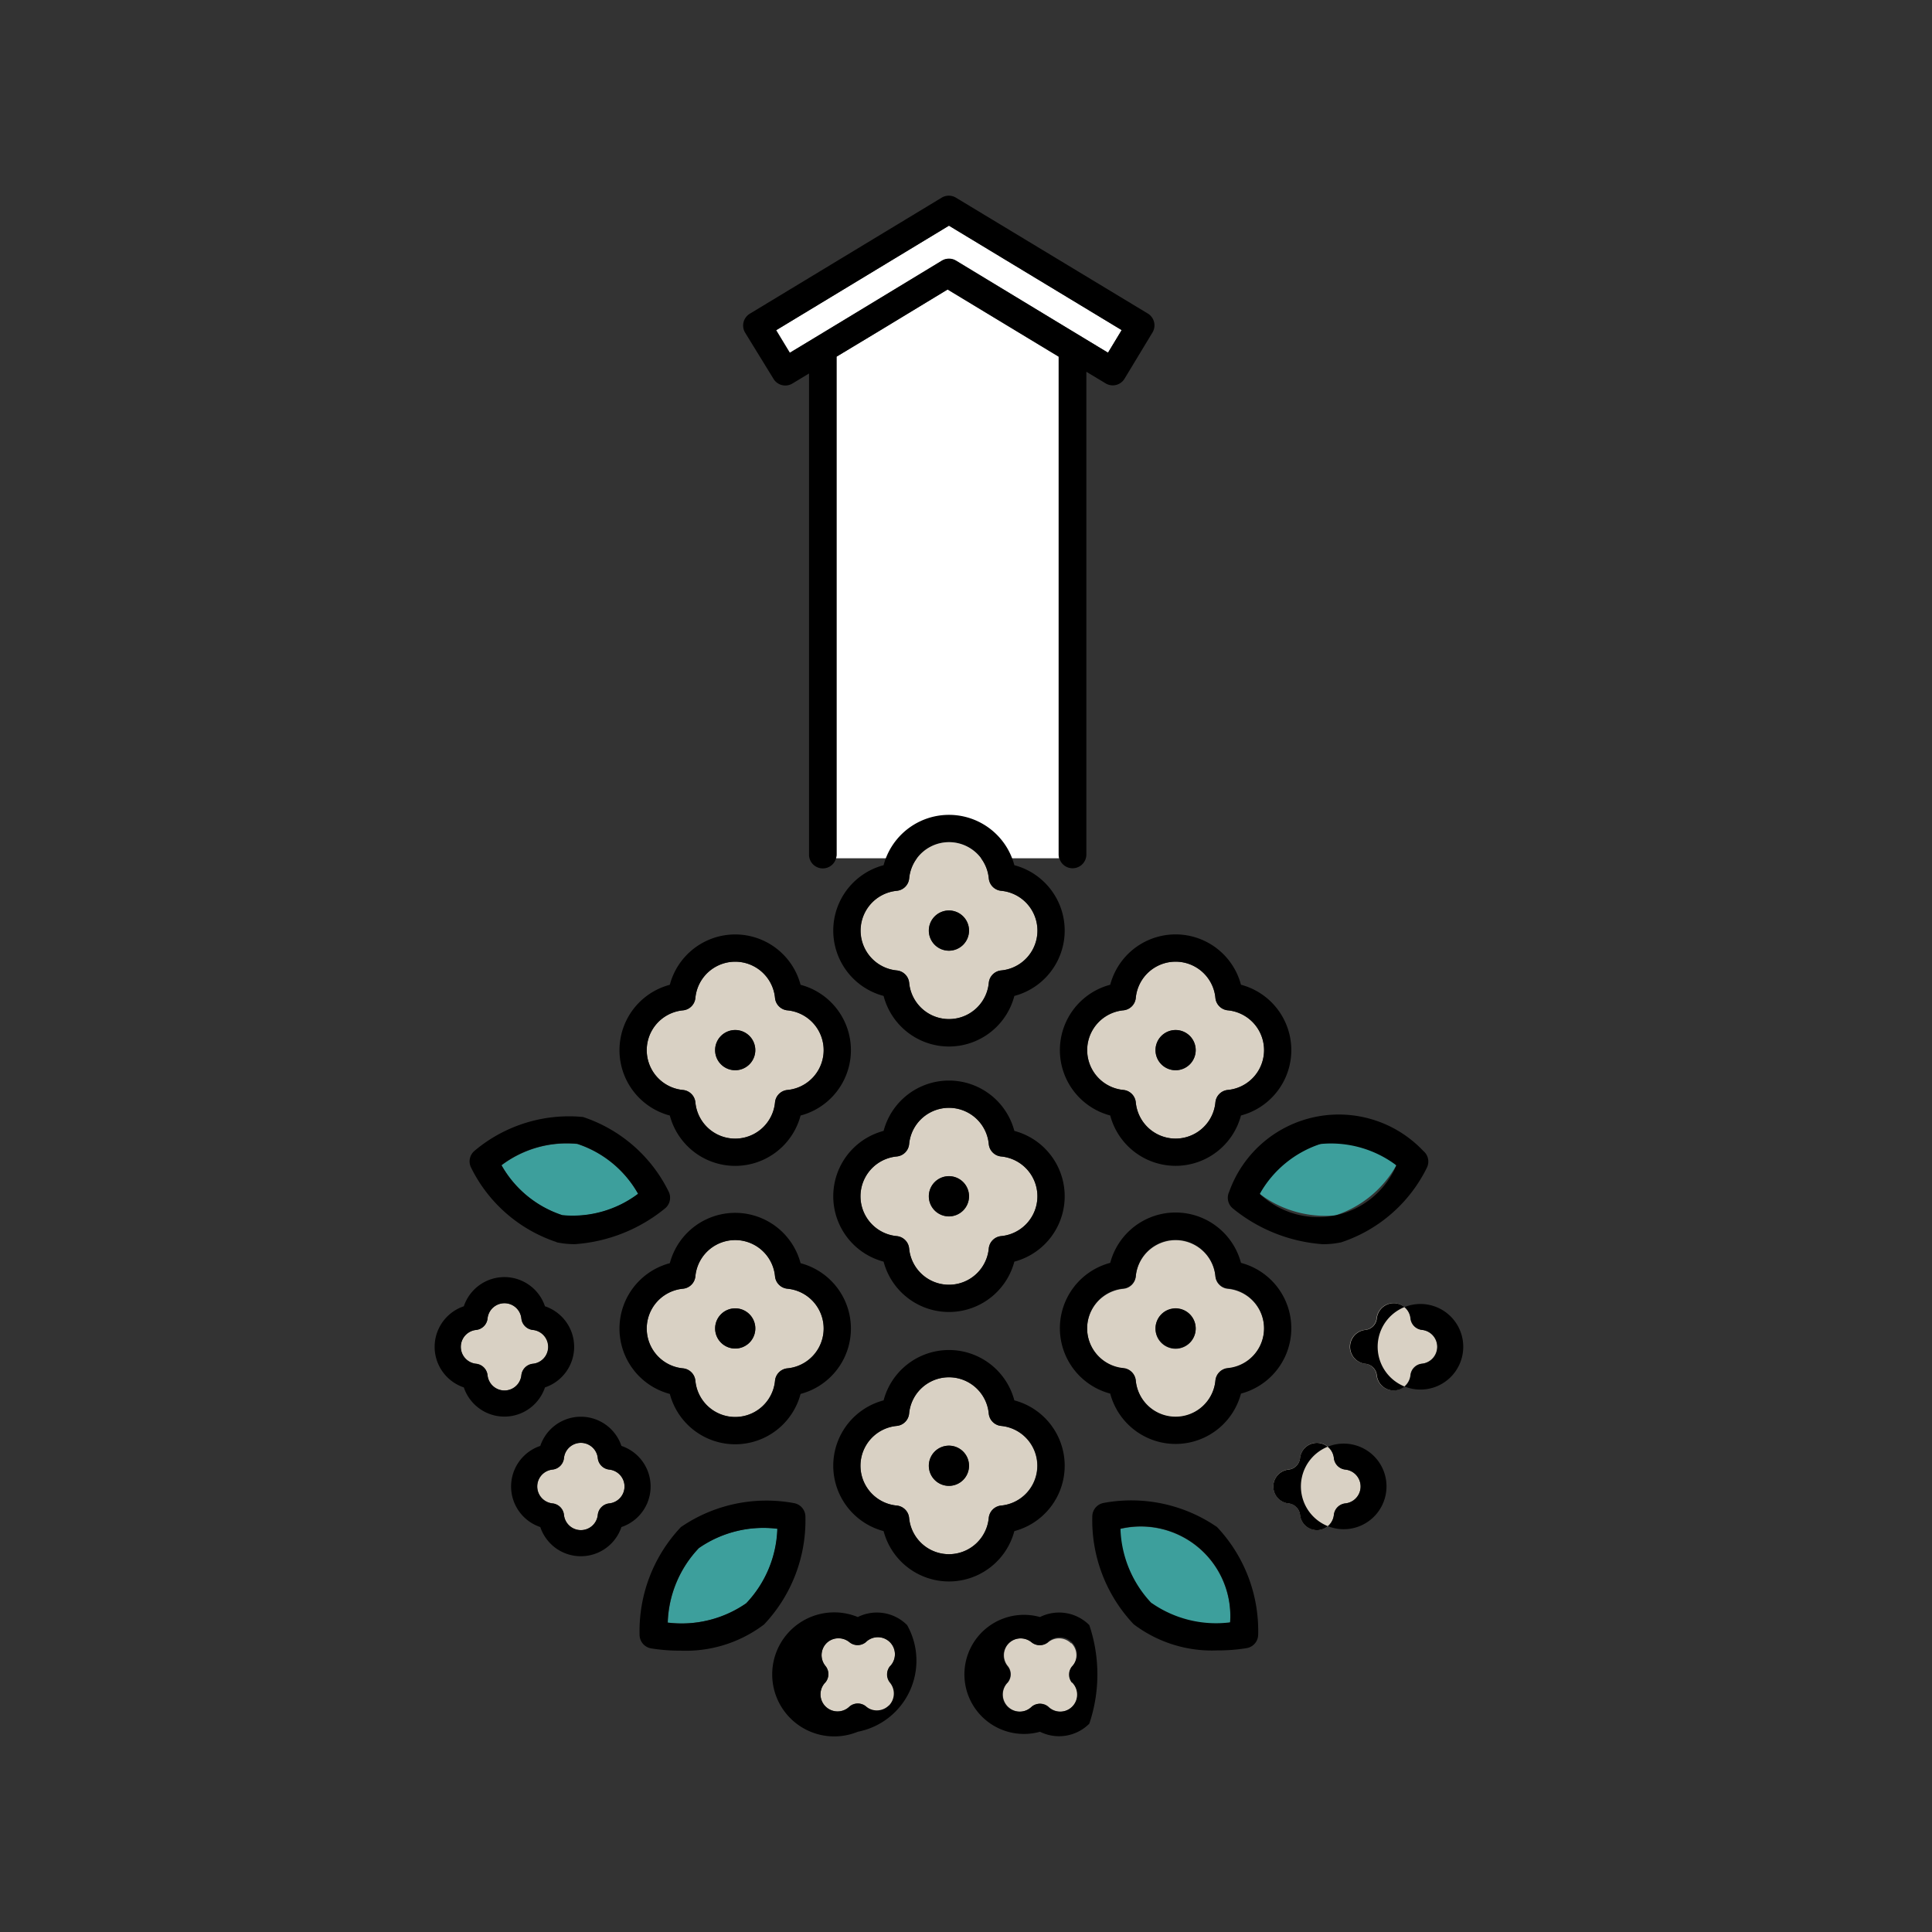 <?xml version="1.0" encoding="UTF-8"?>
<svg xmlns="http://www.w3.org/2000/svg" xmlns:xlink="http://www.w3.org/1999/xlink" width="40" height="40" viewBox="0 0 40 40">
  <rect x="0" y="0" width="40" height="40" fill="#333333" stroke="none"/>
  <defs>
    <clipPath id="clip-path">
      <rect id="長方形_111660" data-name="長方形 111660" width="40" height="40" transform="translate(198 2188)" fill="none" stroke="#707070" stroke-width="1"></rect>
    </clipPath>
  </defs>
  <g id="グループ_966" data-name="グループ 966" transform="translate(-198 -2188)" clip-path="url(#clip-path)">
    <g id="グループ_53212" data-name="グループ 53212" transform="translate(207 2192.053)">
      <path id="パス_1249743" data-name="パス 1249743" d="M47.913,5.73,44.337,3.568,40.761,5.73l.283.467.533-.322h0l.633-.383,1.979-1.2a.285.285,0,0,1,.3,0L47.63,6.2Z" transform="translate(-33.69 -2.948)" fill="#fff"></path>
      <path id="パス_1249744" data-name="パス 1249744" d="M52.5,12.578l-2.3-1.391-1.4.849-.9.542V22.884a.281.281,0,0,1-.012.079h4.624a.287.287,0,0,1-.012-.079Z" transform="translate(-39.583 -9.246)" fill="#fff"></path>
      <path id="パス_1249745" data-name="パス 1249745" d="M78.634,127.3a.285.285,0,0,1,.255.255.828.828,0,0,0,1.649,0,.285.285,0,0,1,.255-.255.828.828,0,0,0,0-1.649.285.285,0,0,1-.255-.255.828.828,0,0,0-1.649,0,.285.285,0,0,1-.255.255.828.828,0,0,0,0,1.649m1.079-1.24a.416.416,0,1,1-.416.416.416.416,0,0,1,.416-.416" transform="translate(-64.374 -103.02)" fill="#d9d1c4"></path>
      <path id="パス_1249746" data-name="パス 1249746" d="M47.617,172.756a.352.352,0,0,0-.5-.5.268.268,0,0,1-.338,0,.357.357,0,0,0-.226-.081.348.348,0,0,0-.248.1.353.353,0,0,0-.022.474.267.267,0,0,1,0,.337.352.352,0,0,0,.5.5.267.267,0,0,1,.338,0,.352.352,0,0,0,.5-.5.267.267,0,0,1,0-.337" transform="translate(-38.192 -142.311)" fill="#d9d1c4"></path>
      <path id="パス_1249747" data-name="パス 1249747" d="M51.835,80.067a.828.828,0,0,0,1.649,0,.285.285,0,0,1,.255-.255.828.828,0,0,0,0-1.649.286.286,0,0,1-.255-.255.828.828,0,0,0-1.649,0,.285.285,0,0,1-.255.255.828.828,0,0,0,0,1.649.285.285,0,0,1,.255.255m.824-1.495a.416.416,0,1,1-.416.416.416.416,0,0,1,.416-.416" transform="translate(-42.013 -63.773)" fill="#d9d1c4"></path>
      <path id="パス_1249748" data-name="パス 1249748" d="M54.488,142.856a.829.829,0,0,0-.75-.824.286.286,0,0,1-.255-.255.828.828,0,0,0-1.649,0,.285.285,0,0,1-.255.255.828.828,0,0,0,0,1.649.285.285,0,0,1,.255.255.828.828,0,0,0,1.649,0,.286.286,0,0,1,.255-.255.829.829,0,0,0,.75-.824m-1.829.416a.416.416,0,1,1,.416-.416.416.416,0,0,1-.416.416" transform="translate(-42.013 -116.563)" fill="#d9d1c4"></path>
      <path id="パス_1249749" data-name="パス 1249749" d="M13.706,149.368a.267.267,0,0,1-.239-.239.352.352,0,0,0-.7,0,.267.267,0,0,1-.239.239.352.352,0,0,0,0,.7.267.267,0,0,1,.239.239.352.352,0,0,0,.7,0,.267.267,0,0,1,.239-.239.352.352,0,0,0,0-.7" transform="translate(-10.09 -122.996)" fill="#d9d1c4"></path>
      <path id="パス_1249750" data-name="パス 1249750" d="M9.231,114.518a2.25,2.25,0,0,0,1.569-.443,2.25,2.25,0,0,0-1.259-1.034,2.241,2.241,0,0,0-1.569.442,2.25,2.25,0,0,0,1.26,1.035" transform="translate(-6.588 -93.409)" fill="#3d9f9c"></path>
      <path id="パス_1249751" data-name="パス 1249751" d="M28.47,159.462a2.343,2.343,0,0,0-.645,1.543,2.345,2.345,0,0,0,1.625-.4,2.342,2.342,0,0,0,.645-1.543,2.345,2.345,0,0,0-1.625.4" transform="translate(-22.998 -131.465)" fill="#3d9f9c"></path>
      <path id="パス_1249752" data-name="パス 1249752" d="M26.07,94.078a.285.285,0,0,1,.255.255.828.828,0,0,0,1.649,0,.285.285,0,0,1,.255-.255.828.828,0,0,0,0-1.649.285.285,0,0,1-.255-.255.828.828,0,0,0-1.649,0,.285.285,0,0,1-.255.255.828.828,0,0,0,0,1.649m1.079-1.24a.416.416,0,1,1-.416.416.416.416,0,0,1,.416-.416" transform="translate(-20.928 -75.564)" fill="#d9d1c4"></path>
      <path id="パス_1249753" data-name="パス 1249753" d="M69.338,172.282a.353.353,0,0,0-.474-.022.268.268,0,0,1-.338,0,.356.356,0,0,0-.226-.081.349.349,0,0,0-.248.1.353.353,0,0,0-.022.474.267.267,0,0,1,0,.338.352.352,0,0,0,.5.5.267.267,0,0,1,.338,0,.352.352,0,0,0,.5-.5.267.267,0,0,1,0-.338.353.353,0,0,0-.022-.474" transform="translate(-56.163 -142.311)" fill="#d9d1c4"></path>
      <path id="パス_1249754" data-name="パス 1249754" d="M100.044,114.52a2.249,2.249,0,0,0,1.259-1.035,1.76,1.76,0,0,0-2.828.592,2.251,2.251,0,0,0,1.569.443" transform="translate(-81.393 -93.411)" fill="#3d9f9c"></path>
      <path id="パス_1249755" data-name="パス 1249755" d="M4.9,133.052a.353.353,0,0,0-.32-.351.267.267,0,0,1-.239-.239.352.352,0,0,0-.7,0,.267.267,0,0,1-.239.239.352.352,0,0,0,0,.7.267.267,0,0,1,.239.239.352.352,0,0,0,.7,0,.267.267,0,0,1,.239-.239.353.353,0,0,0,.32-.35" transform="translate(-2.546 -109.22)" fill="#d9d1c4"></path>
      <path id="パス_1249756" data-name="パス 1249756" d="M110.69,132.7a.267.267,0,0,1-.239-.239.352.352,0,0,0-.7,0,.267.267,0,0,1-.239.239.352.352,0,0,0,0,.7.267.267,0,0,1,.239.239.352.352,0,0,0,.7,0,.267.267,0,0,1,.239-.239.352.352,0,0,0,0-.7" transform="translate(-90.251 -109.22)" fill="#d9d1c4"></path>
      <path id="パス_1249757" data-name="パス 1249757" d="M51.58,111.52a.285.285,0,0,1,.255.255.828.828,0,0,0,1.649,0,.285.285,0,0,1,.255-.255.828.828,0,0,0,0-1.649.285.285,0,0,1-.255-.255.828.828,0,0,0-1.649,0,.285.285,0,0,1-.255.255.828.828,0,0,0,0,1.649m1.079-1.24a.416.416,0,1,1-.416.416.416.416,0,0,1,.416-.416" transform="translate(-42.013 -89.98)" fill="#d9d1c4"></path>
      <path id="パス_1249758" data-name="パス 1249758" d="M28.229,125.647a.285.285,0,0,1-.255-.255.828.828,0,0,0-1.649,0,.285.285,0,0,1-.255.255.828.828,0,0,0,0,1.649.285.285,0,0,1,.255.255.828.828,0,0,0,1.649,0,.285.285,0,0,1,.255-.255.828.828,0,0,0,0-1.649m-1.079,1.24a.416.416,0,1,1,.416-.416.416.416,0,0,1-.416.416" transform="translate(-20.928 -103.02)" fill="#d9d1c4"></path>
      <path id="パス_1249759" data-name="パス 1249759" d="M101.561,149.368a.267.267,0,0,1-.239-.239.352.352,0,0,0-.7,0,.267.267,0,0,1-.239.239.352.352,0,0,0,0,.7.267.267,0,0,1,.239.239.352.352,0,0,0,.7,0,.267.267,0,0,1,.239-.239.352.352,0,0,0,0-.7" transform="translate(-82.705 -122.996)" fill="#d9d1c4"></path>
      <path id="パス_1249760" data-name="パス 1249760" d="M81.836,159.067a1.855,1.855,0,0,0,2.271,1.939,1.854,1.854,0,0,0-2.271-1.939" transform="translate(-67.64 -131.465)" fill="#3d9f9c"></path>
      <path id="パス_1249761" data-name="パス 1249761" d="M77.884,93.253a.829.829,0,0,0,.75.825.285.285,0,0,1,.255.255.828.828,0,0,0,1.649,0,.285.285,0,0,1,.255-.255.828.828,0,0,0,0-1.649.285.285,0,0,1-.255-.255.828.828,0,0,0-1.649,0,.285.285,0,0,1-.255.255.83.83,0,0,0-.75.825m1.829-.416a.416.416,0,1,1-.416.416.416.416,0,0,1,.416-.416" transform="translate(-64.374 -75.564)" fill="#d9d1c4"></path>
      <path id="パス_1249762" data-name="パス 1249762" d="M37.476,3.788a.285.285,0,0,0,.392.1l.345-.208v9.961a.285.285,0,0,0,.559.079.289.289,0,0,0,.012-.079V3.331l.9-.542,1.4-.849,2.3,1.391V13.638a.285.285,0,0,0,.571,0V3.644l.4.241a.285.285,0,0,0,.392-.1l.578-.956a.286.286,0,0,0-.1-.392L41.257.041a.286.286,0,0,0-.3,0l-3.968,2.4a.286.286,0,0,0-.1.392ZM41.11.619l3.576,2.162-.283.467-3.145-1.9a.286.286,0,0,0-.3,0l-1.979,1.2-.633.383h0l-.533.322-.283-.467Z" transform="translate(-30.463)"></path>
      <path id="パス_1249763" data-name="パス 1249763" d="M59.395,149.177a.416.416,0,1,0,.416.416.416.416,0,0,0-.416-.416" transform="translate(-48.748 -123.299)"></path>
      <path id="パス_1249764" data-name="パス 1249764" d="M33.885,100.405a.416.416,0,1,0-.416-.416.416.416,0,0,0,.416.416" transform="translate(-27.663 -82.301)"></path>
      <path id="パス_1249765" data-name="パス 1249765" d="M23.076,91.887a1.4,1.4,0,0,0,2.707,0,1.4,1.4,0,0,0,0-2.707,1.4,1.4,0,0,0-2.707,0,1.4,1.4,0,0,0,0,2.707m.274-2.178a.285.285,0,0,0,.255-.255.828.828,0,0,1,1.649,0,.285.285,0,0,0,.255.255.828.828,0,0,1,0,1.649.285.285,0,0,0-.255.255.828.828,0,0,1-1.649,0,.285.285,0,0,0-.255-.255.828.828,0,0,1,0-1.649" transform="translate(-18.208 -72.844)"></path>
      <path id="パス_1249766" data-name="パス 1249766" d="M59.395,86.138a.416.416,0,1,0-.416-.416.416.416,0,0,0,.416.416" transform="translate(-48.748 -70.509)"></path>
      <path id="パス_1249767" data-name="パス 1249767" d="M49.939,78.667a1.4,1.4,0,0,0,1.354-1.047,1.4,1.4,0,0,0,0-2.707,1.4,1.4,0,0,0-2.707,0,1.4,1.4,0,0,0,0,2.707,1.4,1.4,0,0,0,1.354,1.047m-1.829-2.4a.829.829,0,0,1,.75-.824.285.285,0,0,0,.255-.255.828.828,0,0,1,1.649,0,.285.285,0,0,0,.255.255.828.828,0,0,1,0,1.649.285.285,0,0,0-.255.255.828.828,0,0,1-1.649,0,.285.285,0,0,0-.255-.255.829.829,0,0,1-.75-.825" transform="translate(-39.292 -61.053)"></path>
      <path id="パス_1249768" data-name="パス 1249768" d="M86.449,100.405a.416.416,0,1,0-.416-.416.416.416,0,0,0,.416.416" transform="translate(-71.109 -82.301)"></path>
      <path id="パス_1249769" data-name="パス 1249769" d="M75.64,89.181a1.4,1.4,0,0,0,0,2.707,1.4,1.4,0,0,0,2.707,0,1.4,1.4,0,0,0,0-2.707,1.4,1.4,0,0,0-2.707,0m.529.274a.828.828,0,0,1,1.649,0,.285.285,0,0,0,.255.255.828.828,0,0,1,0,1.649.285.285,0,0,0-.255.255.828.828,0,0,1-1.649,0,.285.285,0,0,0-.255-.255.828.828,0,0,1,0-1.649.285.285,0,0,0,.255-.255" transform="translate(-61.654 -72.846)"></path>
      <path id="パス_1249770" data-name="パス 1249770" d="M33.885,132.791a.416.416,0,1,0,.416.416.416.416,0,0,0-.416-.416" transform="translate(-27.663 -109.756)"></path>
      <path id="パス_1249771" data-name="パス 1249771" d="M25.782,122.4a1.4,1.4,0,0,0-2.707,0,1.4,1.4,0,0,0,0,2.707,1.4,1.4,0,0,0,2.707,0,1.4,1.4,0,0,0,0-2.707m-.274,2.178a.285.285,0,0,0-.255.255.828.828,0,0,1-1.649,0,.285.285,0,0,0-.255-.255.828.828,0,0,1,0-1.649.285.285,0,0,0,.255-.255.828.828,0,0,1,1.649,0,.285.285,0,0,0,.255.255.828.828,0,0,1,0,1.649" transform="translate(-18.207 -100.3)"></path>
      <path id="パス_1249772" data-name="パス 1249772" d="M11.411,146.333a.886.886,0,0,0-1.68,0,.886.886,0,0,0,0,1.68.886.886,0,0,0,1.68,0,.886.886,0,0,0,0-1.68m-.251,1.191a.267.267,0,0,0-.239.239.352.352,0,0,1-.7,0,.267.267,0,0,0-.239-.239.352.352,0,0,1,0-.7.267.267,0,0,0,.239-.239.352.352,0,0,1,.7,0,.267.267,0,0,0,.239.239.352.352,0,0,1,0,.7" transform="translate(-7.545 -120.45)"></path>
      <path id="パス_1249773" data-name="パス 1249773" d="M2.283,131.346a.886.886,0,0,0,0-1.68.886.886,0,0,0-1.68,0,.886.886,0,0,0,0,1.68.886.886,0,0,0,1.68,0m-.489-.25a.352.352,0,0,1-.7,0,.267.267,0,0,0-.239-.239.352.352,0,0,1,0-.7.267.267,0,0,0,.239-.239.352.352,0,0,1,.7,0,.267.267,0,0,0,.239.239.352.352,0,0,1,0,.7.267.267,0,0,0-.239.239" transform="translate(0 -106.674)"></path>
      <path id="パス_1249774" data-name="パス 1249774" d="M86.449,133.622a.416.416,0,1,0-.416-.416.416.416,0,0,0,.416.416" transform="translate(-71.109 -109.756)"></path>
      <path id="パス_1249775" data-name="パス 1249775" d="M75.64,125.1a1.4,1.4,0,0,0,2.707,0,1.4,1.4,0,0,0,0-2.707,1.4,1.4,0,0,0-2.707,0,1.4,1.4,0,0,0,0,2.707m.274-2.178a.285.285,0,0,0,.255-.255.828.828,0,0,1,1.649,0,.285.285,0,0,0,.255.255.828.828,0,0,1,0,1.649.285.285,0,0,0-.255.255.828.828,0,0,1-1.649,0,.285.285,0,0,0-.255-.255.828.828,0,0,1,0-1.649" transform="translate(-61.654 -100.3)"></path>
      <path id="パス_1249776" data-name="パス 1249776" d="M59.395,117.846a.416.416,0,1,0-.416-.416.416.416,0,0,0,.416.416" transform="translate(-48.748 -96.716)"></path>
      <path id="パス_1249777" data-name="パス 1249777" d="M48.586,109.329a1.4,1.4,0,0,0,2.707,0,1.4,1.4,0,0,0,0-2.707,1.4,1.4,0,0,0-2.707,0,1.4,1.4,0,0,0,0,2.707m.274-2.178a.285.285,0,0,0,.255-.255.828.828,0,0,1,1.649,0,.285.285,0,0,0,.255.255.828.828,0,0,1,0,1.649.285.285,0,0,0-.255.255.828.828,0,0,1-1.649,0,.285.285,0,0,0-.255-.255.828.828,0,0,1,0-1.649" transform="translate(-39.292 -87.261)"></path>
      <path id="パス_1249778" data-name="パス 1249778" d="M51.293,141.489a1.4,1.4,0,0,0,0-2.707,1.4,1.4,0,0,0-2.707,0,1.4,1.4,0,0,0,0,2.707,1.4,1.4,0,0,0,2.707,0m-.529-.274a.828.828,0,0,1-1.649,0,.285.285,0,0,0-.255-.255.828.828,0,0,1,0-1.649.285.285,0,0,0,.255-.255.828.828,0,0,1,1.649,0,.285.285,0,0,0,.255.255.828.828,0,0,1,0,1.649.285.285,0,0,0-.255.255" transform="translate(-39.292 -113.842)"></path>
      <path id="パス_1249779" data-name="パス 1249779" d="M5.966,112.358a1.837,1.837,0,0,0,.379.038,3.316,3.316,0,0,0,1.866-.742.286.286,0,0,0,.073-.346,3.038,3.038,0,0,0-1.774-1.545,3.035,3.035,0,0,0-2.245.7.286.286,0,0,0-.073.346,3.04,3.04,0,0,0,1.774,1.545m.426-2.036a2.249,2.249,0,0,1,1.259,1.034,2.25,2.25,0,0,1-1.569.443,2.251,2.251,0,0,1-1.26-1.035,2.241,2.241,0,0,1,1.569-.442" transform="translate(-3.44 -90.69)"></path>
      <path id="パス_1249780" data-name="パス 1249780" d="M27.9,156.082a.286.286,0,0,0-.233-.273,3.134,3.134,0,0,0-2.344.495,3.134,3.134,0,0,0-.856,2.237.286.286,0,0,0,.233.274,3.639,3.639,0,0,0,.609.048,2.686,2.686,0,0,0,1.735-.542,3.134,3.134,0,0,0,.856-2.238m-1.227,1.8a2.345,2.345,0,0,1-1.625.4,2.342,2.342,0,0,1,.645-1.543,2.343,2.343,0,0,1,1.625-.4,2.343,2.343,0,0,1-.645,1.543" transform="translate(-20.225 -128.741)"></path>
      <path id="パス_1249781" data-name="パス 1249781" d="M67.167,169.355a.884.884,0,0,0-1.021-.167,1.233,1.233,0,1,0,0,2.375.886.886,0,0,0,1.021-.167h0a3.2,3.2,0,0,0,0-2.041m-.356,1.189a.352.352,0,0,1-.5.5.268.268,0,0,0-.338,0,.352.352,0,0,1-.5-.5.267.267,0,0,0,0-.337.352.352,0,0,1,.27-.577.357.357,0,0,1,.226.081.268.268,0,0,0,.338,0,.352.352,0,0,1,.5.5.267.267,0,0,0,0,.337" transform="translate(-53.614 -139.762)"></path>
      <path id="パス_1249782" data-name="パス 1249782" d="M99.266,146.333a.886.886,0,1,0,.6.84.884.884,0,0,0-.6-.84m-.251,1.191a.267.267,0,0,0-.239.239.352.352,0,0,1-.7,0,.267.267,0,0,0-.239-.239.352.352,0,0,1,0-.7.267.267,0,0,0,.239-.239.352.352,0,0,1,.7,0,.267.267,0,0,0,.239.239.352.352,0,0,1,0,.7" transform="translate(-80.16 -120.45)"></path>
      <path id="パス_1249783" data-name="パス 1249783" d="M108.4,129.666a.886.886,0,1,0,.6.84.885.885,0,0,0-.6-.84m-.25,1.19a.267.267,0,0,0-.239.239.352.352,0,0,1-.7,0,.267.267,0,0,0-.239-.239.352.352,0,0,1,0-.7.267.267,0,0,0,.239-.239.352.352,0,0,1,.7,0,.267.267,0,0,0,.239.239.352.352,0,0,1,0,.7" transform="translate(-87.705 -106.674)"></path>
      <path id="パス_1249784" data-name="パス 1249784" d="M94.691,111.309a.286.286,0,0,0,.073.346,3.317,3.317,0,0,0,1.866.742,1.835,1.835,0,0,0,.379-.039,3.041,3.041,0,0,0,1.774-1.545.285.285,0,0,0-.073-.346,2.409,2.409,0,0,0-4.019.841m1.891-.986a2.253,2.253,0,0,1,1.569.442,1.76,1.76,0,0,1-2.828.592,2.249,2.249,0,0,1,1.259-1.035" transform="translate(-78.241 -90.69)"></path>
      <path id="パス_1249785" data-name="パス 1249785" d="M81.06,156.3a3.133,3.133,0,0,0-2.344-.495.286.286,0,0,0-.233.273,3.133,3.133,0,0,0,.856,2.238,2.685,2.685,0,0,0,1.735.542,3.643,3.643,0,0,0,.61-.048.286.286,0,0,0,.233-.274,3.134,3.134,0,0,0-.856-2.237m-1.35,1.582a2.344,2.344,0,0,1-.645-1.543,1.854,1.854,0,0,1,2.271,1.939,2.332,2.332,0,0,1-1.625-.4" transform="translate(-64.868 -128.741)"></path>
      <path id="パス_1249786" data-name="パス 1249786" d="M45.424,169.355a.884.884,0,0,0-1.021-.167,1.284,1.284,0,1,0,0,2.375,1.5,1.5,0,0,0,1.021-2.208m-.378,1.663a.353.353,0,0,1-.474.022.267.267,0,0,0-.338,0,.352.352,0,0,1-.5-.5.267.267,0,0,0,0-.337.353.353,0,0,1,.022-.474.349.349,0,0,1,.248-.1.357.357,0,0,1,.226.081.267.267,0,0,0,.338,0,.352.352,0,0,1,.5.5.267.267,0,0,0,0,.337.353.353,0,0,1-.022.474" transform="translate(-35.643 -139.762)"></path>
    </g>
  </g>
</svg>
